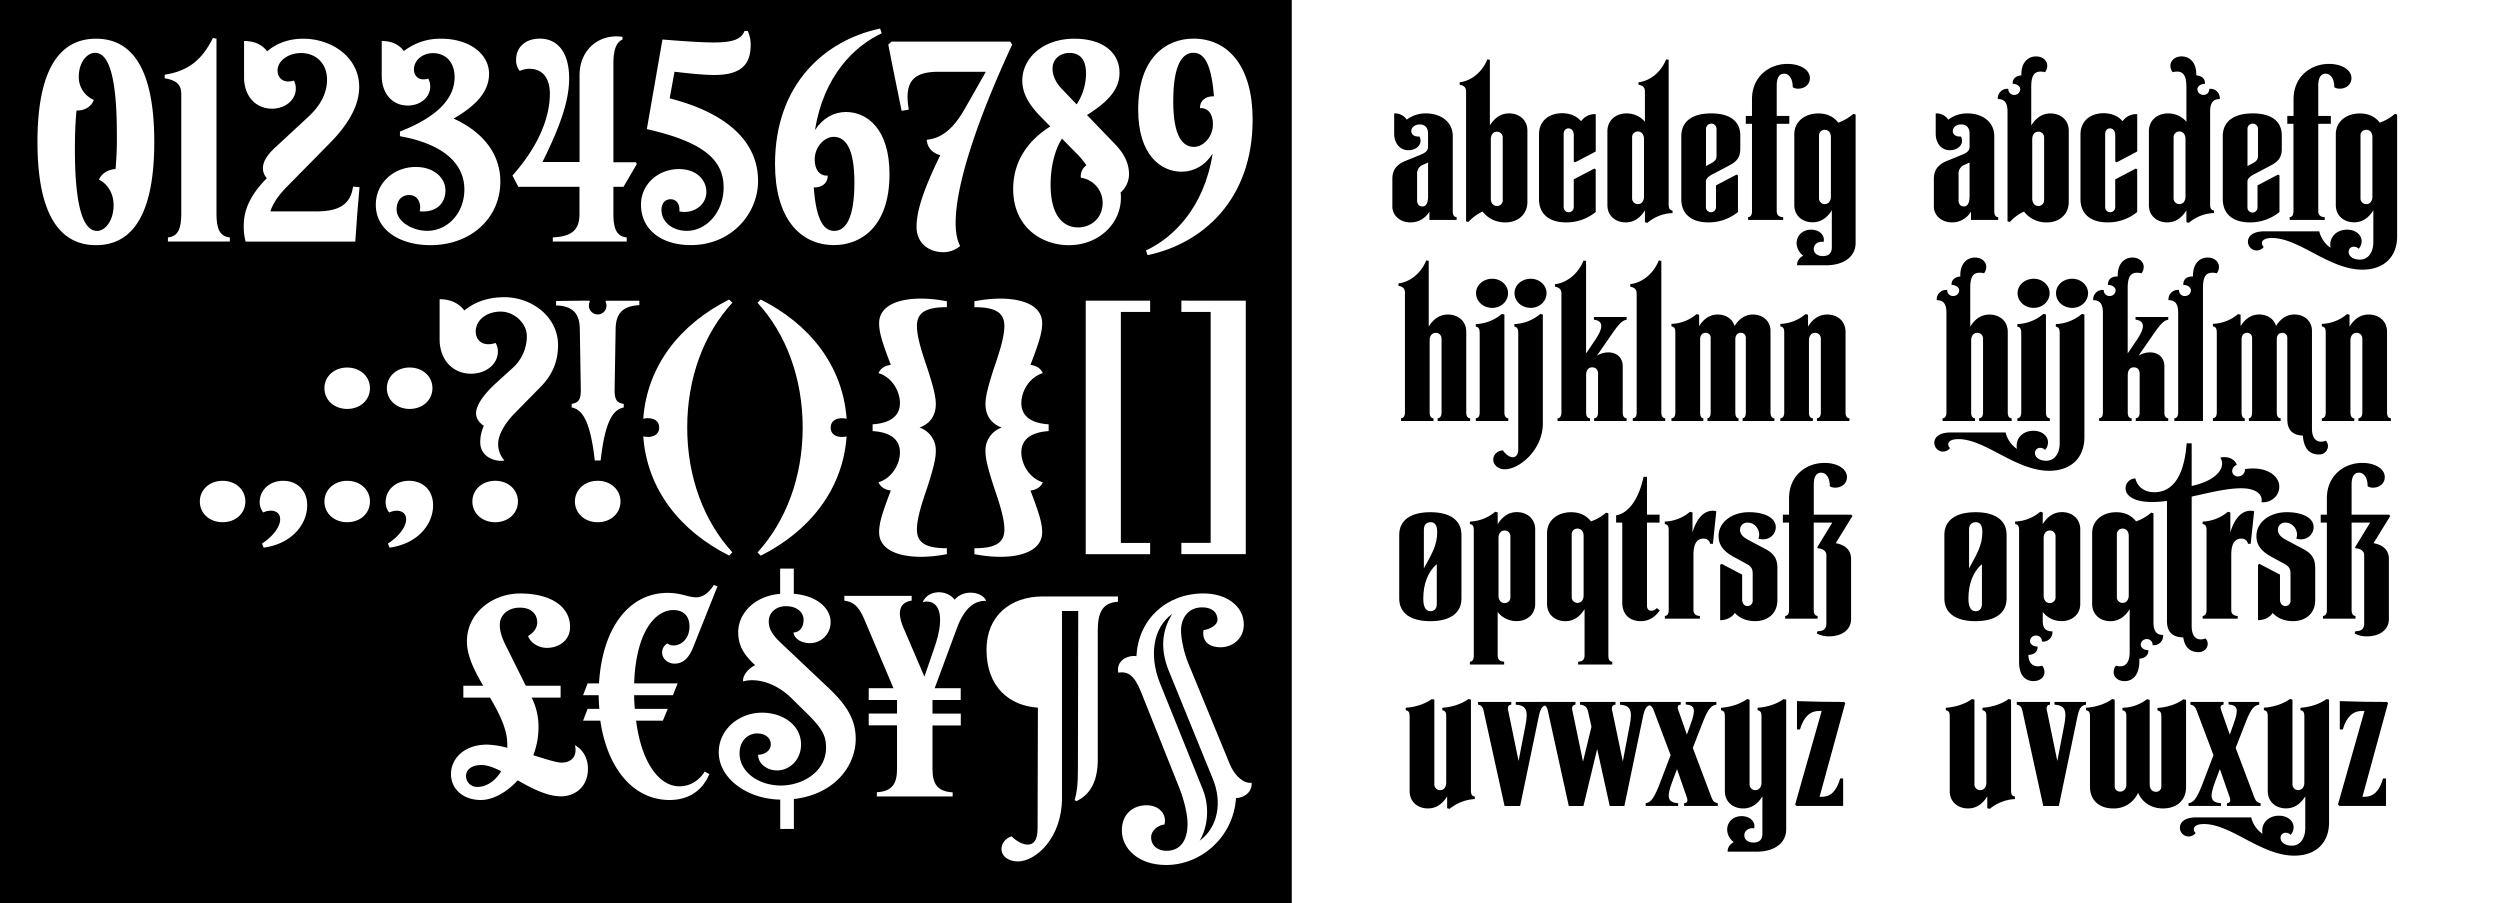 <svg xmlns="http://www.w3.org/2000/svg" viewBox="0 0 1550 560"><defs><style>.a{fill:#fff;}</style></defs><rect class="a" width="1550" height="560"/><rect class="a" x="800.89" width="749.11" height="560.68"/><rect width="800.89" height="560.68"/><path class="a" d="M23.23,88c0-51.17,17.75-64,36.31-64S95.65,36.79,95.65,88,78.1,152,59.54,152,23.23,139.12,23.23,88Zm36.92,55.19c4.84,0,10.28-6.05,10.28-16,0-7.15-3.63-13.2-9.07-15.77,1.61-4,6-6.42,10.28-6.6a206.83,206.83,0,0,0,.81-21.46c0-39.24-6-50.61-13.51-50.61-4.85,0-10.09,5.68-10.09,14.85a15.28,15.28,0,0,0,9.28,14.31c-1.41,4.4-6.05,6.78-10.69,6.6-.61,6.23-1,13.75-1,24C46.43,131.78,52.68,143.15,60.15,143.15Z"/><path class="a" d="M104.12,147.19c6.25-.55,8.27-5.5,8.27-14.49V58.25c0-5.87-3.23-8.62-10.29-9.72v-2.2C116,44.13,124.9,37.89,132,23.59l2.22.37V132.7c0,9,2,13.94,8.27,14.49v2.57H104.12Z"/><path class="a" d="M151.12,140c0-10.09,4.23-19.26,14.32-29.53a9,9,0,0,1-2.42-6.23c0-3.67,2.22-7.89,7.66-12.84l20.17-18.7c8.27-7.52,11.91-15.41,11.91-23.29,0-10.09-6.86-16.51-16.14-16.51-7.87,0-14.53,4.77-14.53,10.82,0,5.32,4.44,8.07,10.09,6.24a9.8,9.8,0,0,1,1.21,5.13c0,6.79-6.45,12.29-14.72,12.29-10.09,0-17.35-7.7-17.35-19.44V25.42c6.86,0,11.49,2.57,14.32,6.42C171.09,27.07,178.75,24,188,24c17.75,0,34.7,11.55,34.7,29.89,0,11.18-6.26,22.74-18.36,35l-26,26.41c-6,6-9.28,11.19-10.69,15.77H195.9c13.71,0,21.38-3.85,23-15.4l4,.36-1.41,16.69-1.21,17.06h-68A35.91,35.91,0,0,1,151.12,140Z"/><path class="a" d="M233,127c0-13.57,11.09-23.48,24.81-23.48,11.5,0,18.36,7,18.36,14.49,0,8.07-5.65,13.94-15.94,13,1.21-5.5-1.61-10.09-6.45-10.09-4.44,0-7.87,2.94-7.87,9,0,7.52,9.88,13.2,19,13.2,12.31,0,23-10.63,23-25.67,0-16.69-14.12-28.42-39.94-33V81.54c23.6-9.17,33.88-20.72,33.88-33.74,0-9.17-5.44-14.86-13.51-14.86-6.25,0-11.7,4.4-11.7,10.09,0,4.77,3.83,7.33,8.88,5.68a10.24,10.24,0,0,1,1.21,5c0,6.6-6.06,11.73-13.92,11.73-9.48,0-16.14-7.33-16.14-18.52V25.42c6.66,0,11.09,2.57,13.72,6.24A36.86,36.86,0,0,1,273.55,24c17.15,0,29.66,9.17,29.66,21.82,0,9.35-5.85,18.52-22,27.69,17.75,8.07,29,21.45,29,39.06,0,22.56-18.16,39.43-43.37,39.43C248.14,152,233,142.79,233,127Z"/><path class="a" d="M340.92,58.25c0-9-3.83-15.59-12.71-15.59a16.51,16.51,0,0,0-6,1.29,10.48,10.48,0,0,1-2.22-7c0-7.34,5.45-13,14.73-13,11.3,0,18.15,9,18.15,24.57,0,11.92-3.83,26.41-16.54,51.9h23V46.51c0-16.13,12.71-25.85,26.63-23.65v1.65c-3,1.28-5.65,4.77-5.65,14.85v61.25h13.92l.6,1.1-8.27,14.12h-6.25V132.7c0,9,2,13.94,8.27,14.49v2.57H342.74v-2.57c12.71-.55,16.54-5.5,16.54-14.49V115.83H321.36l-3.64-7C335.68,88.69,340.92,70.54,340.92,58.25Z"/><path class="a" d="M397.41,126.83c0-12.28,10.28-22,23.6-22,11.09,0,16.94,7,16.94,14.12,0,8.62-8.67,13.93-16.74,12.1.4-4.22-1.62-7.52-5.45-7.52-3.43,0-5.65,2.57-5.65,6.6,0,7.71,7.06,13,15.74,13,11.9,0,22.79-11.37,22.79-26.95,0-16.69-11.9-28.06-47.6-36.13l9.68-55.56c17.75,1.46,26.42,1.83,31.87,1.83,12.31,0,17.15-2.2,19-7.15h2a19.86,19.86,0,0,1,1.82,8.8c0,12.29-6.26,18.52-22.6,18.52-4.44,0-10.29-.36-24.61-2l-3,16.5C453.28,70.72,470,89.61,470,112.16c0,20-16.13,39.8-41.75,39.8C410.72,152,397.41,142.79,397.41,126.83Z"/><path class="a" d="M480.51,101.71c0-49.7,31.07-76.84,65.16-84l1,2.94c-16.75,7.7-36.11,26.4-41.36,60C510,73.29,517,69.44,524.49,69.44c12.91,0,27,10.27,27,38.51,0,32.64-17.75,44-34.29,44C495.84,152,480.51,135.09,480.51,101.71Zm36.72,41.44c6.45,0,12.5-6.41,12.5-30.07,0-21.82-5.85-28.24-12.91-28.24-5.44,0-11.7,5.87-11.7,14.12,0,6.42,3.23,10.27,8.07,9.9,0,5-3.83,7.52-8.67,7.34C506.13,138,511.38,143.15,517.23,143.15Z"/><path class="a" d="M552.73,25.79h73.62l1.21,1.84C599.12,88.87,586.41,136,595.29,152.51a16,16,0,0,1-10.49,3.85c-8.27,0-16.54-5-16.54-15.77,0-9.72,4.23-22.93,14.72-44.38-4.64-1.29-7.86-4.22-8.47-9.54,8.47-.91,15.94-5.5,24-19.8l12.7-22.37h-29c-14.73,0-22,4.76-18.76,23.47L559,68.7l-5.45-26.77-2.82-14.3Z"/><path class="a" d="M628.17,117.11c0-16.68,8.87-29.89,23-38.69l-6.45-6.6c-7.46-7.7-10.89-14.67-10.89-21.82,0-14.12,12.91-26,32.27-26,17.95,0,28,8.8,28,21.09,0,9.16-5.45,17.05-20.17,26.22l16.94,17.6C697,95.11,700,101.34,700,108a15.21,15.21,0,0,1-5.24,11.36,16.45,16.45,0,0,1,.2,3.31c0,15.95-13.72,29.34-32.28,29.34C645.52,152,628.17,140.59,628.17,117.11ZM668.31,141c8.27,0,15.33-5.86,15.33-15.22a15.66,15.66,0,0,0-13.51-15.58,8.28,8.28,0,0,1,3.43-7.71,46.65,46.65,0,0,0-5-6.23L658.43,85.94c-4.24,6.6-7.06,16.87-7.06,28.61C651.37,134.72,660,141,668.31,141ZM658.22,55l9.28,9.72a35.21,35.21,0,0,0,5.85-18.89c0-8.8-3.63-13-10.28-13-6.06,0-10.49,4-10.49,9.72C652.58,46.7,654.39,50.91,658.22,55Z"/><path class="a" d="M776.63,74.2c0,49.7-31.06,76.84-65.15,84l-1-2.93c16.74-7.7,36.1-26.41,41.35-60-4.64,7.34-11.7,11.19-19.16,11.19-12.91,0-27-10.27-27-38.51,0-32.64,17.76-44,34.3-44C761.3,24,776.63,40.83,776.63,74.2ZM740.32,91.07c5.45,0,11.7-5.86,11.7-14.12,0-6.41-3.23-10.27-8.07-9.9,0-4.95,3.83-7.52,8.68-7.33-1.62-21.83-6.86-27-12.71-27-6.46,0-12.51,6.42-12.51,30.07C727.41,84.66,733.26,91.07,740.32,91.07Z"/><path class="a" d="M123.89,310.94c0-7.34,6-12.84,14.12-12.84s14.12,5.5,14.12,12.84-6,12.83-14.12,12.83S123.89,318.27,123.89,310.94Z"/><path class="a" d="M173.71,321.94c0-3.48-2.42-5.32-5.85-5.32a10.83,10.83,0,0,0-4.64,1.1A10.06,10.06,0,0,1,161,311.3c0-7.15,5.85-13.2,14.53-13.2,8.47,0,14.93,5.68,14.93,15.22,0,11.74-9.48,23.84-27,26.22l-1-2.56C169.07,332.76,173.71,326.71,173.71,321.94Z"/><path class="a" d="M201.14,240.7c0-7.33,6.05-12.83,14.12-12.83s14.12,5.5,14.12,12.83-6,12.84-14.12,12.84S201.14,248,201.14,240.7Zm14.12,57.4c8.07,0,14.12,5.5,14.12,12.84s-6,12.83-14.12,12.83-14.12-5.5-14.12-12.83S207.19,298.1,215.26,298.1Z"/><path class="a" d="M253.59,298.1c8.47,0,14.92,5.68,14.92,15.22,0,11.74-9.48,23.84-27,26.22l-1-2.56c6.66-4.22,11.3-10.27,11.3-15,0-3.48-2.42-5.32-5.85-5.32a10.83,10.83,0,0,0-4.64,1.1,10.06,10.06,0,0,1-2.22-6.42C239.06,304.15,244.91,298.1,253.59,298.1Zm-13.72-57.4c0-7.33,6-12.83,14.12-12.83s14.12,5.5,14.12,12.83-6.05,12.84-14.12,12.84S239.87,248,239.87,240.7Z"/><path class="a" d="M297.76,274.26A23.47,23.47,0,0,1,300,264c-2.62-1.65-4.84-4.4-4.84-7.7,0-5.14,4.84-11.92,12.5-18.89l9.89-9a26.47,26.47,0,0,0,9.08-20c0-8.07-7.87-15.22-16.14-15.22-9.08,0-15.53,5.5-15.53,12.28,0,6.42,5.44,9.54,12.3,7.15a9.81,9.81,0,0,1,1.41,5.51c0,7.52-7.26,13.57-16.54,13.57-11.3,0-19.57-8.44-19.57-21.46V185.51c7.27,0,12.31,2.93,15.34,7,5-4.21,13.11-8.25,24.81-8.25,16.94,0,33.28,12.1,33.28,29.71,0,9.17-2.82,17.79-10.89,26l-15.53,15.77c-7.27,7.33-10.7,14.49-10.7,19.25a15,15,0,0,0,3.84,10.46C309.26,286.55,297.76,284.53,297.76,274.26ZM307,298.1c8.07,0,14.12,5.5,14.12,12.84s-6.05,12.83-14.12,12.83-14.12-5.5-14.12-12.83S299,298.1,307,298.1Z"/><path class="a" d="M354.44,252.62v-2.2c4-.73,5.85-2.2,5.65-9.54l-.6-36.3c0-9.54-3.64-14.86-14.73-15.22V186.6l16.14-.18h4.44l.4.55a5.3,5.3,0,0,0-.61,2.39A5.45,5.45,0,1,0,375.42,187l.41-.55H396.4v2.75c-11.09.55-14.72,5.87-14.72,15.41l-.61,36.3c-.2,7.34,1.61,8.81,5.65,9.54v2.2c-6.46,1.29-11.5,7.89-14.32,32.83h-3.63C365.94,260.51,360.9,253.91,354.44,252.62Zm16.14,45.48c8.07,0,14.12,5.5,14.12,12.84s-6.05,12.83-14.12,12.83-14.12-5.5-14.12-12.83S362.51,298.1,370.58,298.1Z"/><path class="a" d="M398.82,270.59c5,1.1,9.88-.55,9.88-5.5s-4.84-6.6-9.88-5.5c2.42-33,23-58.68,53.25-73.9l2,2c-17.75,19.25-28,46.76-28,77.38s10.29,58,28,77.39l-2,2C421.82,329.27,401.24,303.6,398.82,270.59Z"/><path class="a" d="M497.66,265.09c0-30.62-10.29-58.13-28-77.38l2-2c30.26,15.22,50.83,40.89,53.25,73.9-5-1.1-9.88.55-9.88,5.5s4.84,6.6,9.88,5.5c-2.42,33-23,58.68-53.25,73.91l-2-2C487.37,323,497.66,295.72,497.66,265.09Z"/><path class="a" d="M545.06,330c0-4.95,1.21-10.27,7.26-25.86-4-.55-6.45-2.38-7.66-5.13,8.47-2.57,13.31-11.37,13.31-18.52,0-7.34-5-12.47-16.94-13.21v-4.22c11.9-.73,16.94-5.86,16.94-13.2,0-7.15-4.84-16-13.31-18.52,1.21-2.75,3.63-4.59,7.66-5.14-6.05-15.58-7.26-20.9-7.26-25.85,0-14.12,20.38-17.79,42-13.57v3.67c-12.31,0-18.56,2.93-18.56,11.55,0,5.32,1.61,12.29,6.25,25.67,4.44,13.57,5.45,18.89,5.45,22.92,0,6.79-3.43,12.11-10.09,14.49a14.9,14.9,0,0,1,10.09,14.67c0,4-1,9.35-5.45,22.92-4.64,13.39-6.25,20.36-6.25,25.68,0,8.62,6.25,11.55,18.56,11.55v3.67C565.44,347.8,545.06,344.13,545.06,330Z"/><path class="a" d="M622.72,328.36c0-5.32-1.61-12.29-6.25-25.68C612,289.11,611,283.8,611,279.76a14.9,14.9,0,0,1,10.09-14.67c-6.66-2.38-10.09-7.7-10.09-14.49,0-4,1-9.35,5.45-22.92,4.64-13.38,6.25-20.35,6.25-25.67,0-8.62-6.25-11.55-18.56-11.55v-3.67c21.59-4.22,42-.55,42,13.57,0,4.95-1.21,10.27-7.26,25.85,4,.55,6.45,2.39,7.66,5.14-8.47,2.57-13.31,11.37-13.31,18.52,0,7.34,5,12.47,16.94,13.2v4.22c-11.9.74-16.94,5.87-16.94,13.21,0,7.15,4.84,15.95,13.31,18.52-1.21,2.75-3.63,4.58-7.66,5.13,6,15.59,7.26,20.91,7.26,25.86,0,14.12-20.37,17.79-42,13.57v-3.67C616.47,339.91,622.72,337,622.72,328.36Z"/><path class="a" d="M713.09,193.39H694.93V336.61h18.16v7H673.15V186.42h39.94Z"/><path class="a" d="M772.39,186.42V343.58H732.45v-7h18.16V193.39H732.45v-7Z"/><path class="a" d="M279.61,479.82c0-8.8,7.46-18.16,22.39-18.16a51.26,51.26,0,0,1,12.51,2V461.3c0-9.35-5.05-19.07-10.69-28.79H287.27v-7.34h12.31c-5.45-9.35-10.09-18.52-10.09-27.5,0-18,16.34-29.71,32.88-29.71,19.37,0,31.07,8.25,31.07,20.72,0,8.8-7.46,13-14.32,13-5.45,0-10.29-3.3-11.7-7.34,3.23-2,5.65-4.76,5.65-8.43,0-5.32-3.84-9.17-10.7-9.17-7.86,0-12.5,4.95-12.5,10.64,0,4,1.21,7.7,3.43,12.28L326,425.17h21.58v7.34H329.64A40.35,40.35,0,0,1,333.87,451a48.22,48.22,0,0,1-3.22,17.24c7.66,2.38,14.32,4.58,17.54,4.58,6.06,0,9.89-3.85,8.28-10.82,5.64,3.3,8.06,8.8,8.06,14.67,0,11.19-8.06,17.06-16.74,17.06s-18.15-5-26.83-9.91C314.1,491.37,305.43,496,298.17,496,287.27,496,279.61,489.35,279.61,479.82ZM296,487.89c5.24,0,10.89-3.3,14.72-9.72-4.64-2.39-8.67-3.85-12.3-3.85-6.05,0-9.48,2.93-9.48,6.78A6.79,6.79,0,0,0,296,487.89Z"/><path class="a" d="M372.2,446.81H361.5l2.83-7.33h7.26c-.2-2.76-.4-5.51-.4-8.44H361.5l2.83-7.33h7.06c2-34.11,18.35-56.12,42.56-56.12,8.47,0,12.71,2.75,17.75,2.75,4,0,7.87-2.75,10.9-7.7l2.21.92L429.89,401c-3,7.7-6.86,10.45-11.7,10.45-3.84,0-7.67-2.75-7.67-7a6.33,6.33,0,0,1,3.23-5.5c4.84,3.48,13.72-.55,13.72-10.45,0-6.79-3.84-10.27-10.09-10.27-10.09,0-23,11.73-24.21,45.48h27l-3,7.33h-24c0,2.93.21,5.68.41,8.44H414l-3,7.33H394.38c3.43,26.77,14.73,40.71,26.83,40.71,6.26,0,11.9-3.12,15.74-9.17l2.82,1.65c-4.23,10.09-12.71,16-24.61,16C392.37,496,376.43,476,372.2,446.81Z"/><path class="a" d="M483.74,495.77c-20.78-.36-38.12-13.38-38.12-29.34,0-14.12,12.5-24.57,26.83-24.57,12.5,0,24.2,7.33,24.2,19.8,0,9-6.65,16-14.93,16-6.25,0-11.7-4.22-11.7-9.72,3.84,0,7.87-2.38,7.87-6.42,0-3.85-3.23-6.78-8.47-6.78-6.05,0-10.89,4.95-10.89,12.28,0,11.74,11.9,20,25.62,20,13.31,0,28-8.43,28-23.47,0-6.79-1.81-11.37-11.7-21.09l-9.68-9.54c-10.29-10.08-22.19-12.65-30.05-10.45-.41-3.48,3-7.88,7.46-10.08l-.2-.19c-7.67-7-10.29-13-10.29-20.35,0-10.64,9.08-22.19,26-23.66V352.55h8.47v15.59c16.55,1.47,22.8,10.64,22.8,17.24a12.84,12.84,0,0,1-12.71,13.38c-5,0-9.68-2.38-10.29-6.6,4-.18,6.26-3.48,6.26-7.88s-3.84-8.44-10.9-8.44c-6.65,0-10.69,4.4-10.69,9.36,0,4.58,2,8.25,7.87,13.75L514.2,427c11.5,11,16.34,19.8,16.34,31.17,0,16.5-12.91,34.29-38.33,37.23v18.52h-8.47Z"/><path class="a" d="M543.65,491.19c9.68-.55,12.51-5.5,12.51-14.49v-27H538.61v-7.33h17.55V434H538.61v-7.33h15.33l-18.16-42.91c-3.43-8.07-6.86-10.64-12.3-11.37v-2.94h41.75v2.94c-6.86.92-9.68,6.23-5,17.05l12.91,30.08,6-17.42c8.07-22.74,1.82-31-7.06-28.79,3.43-7.89,15.13-7.89,19.77-1.47,5.85-7,17.55-4.77,19.57.73-6.86-.37-13.32,4-18,16.51l-13.91,37.59h16.13V434H578.14v8.44h17.55v7.33H578.14v27c0,9,2.83,13.94,12.51,14.49v2.57h-47Z"/><path class="a" d="M620.91,526.4c0-3.49,2.42-6.6,6.25-7.89,3.23,3.3,7.26,5.14,9.88,5.14,3.84,0,6.26-2.57,6.26-10.27l.2-74.64c-17.55-1.1-31.87-12.65-31.87-35.94,0-21.09,14.92-33,34.89-33h46.6v3.3c-9.68.55-12.51,6.79-12.51,18v79.77c0,13-4.23,21.64-13.31,25.86l-1-.73c1.41-5.14,2-9,2-18.89l.2-98.29H658.43V494.86c0,24.57-16.14,39.24-27.44,39.24C625.75,534.1,620.91,531.17,620.91,526.4Z"/><path class="a" d="M695.54,514.84c0-10.08,6.86-15.58,15.33-15.58,8.07,0,12.71,5.87,11.09,11.92-3.83.36-8.27,3.66-8.27,7.88,0,5.5,4.44,8.44,9.48,8.44,8.27,0,13.12-5.87,13.12-16.87,0-5.32-2-14.31-5-21.83L707.44,429c-4-10.08-8.07-13-14.12-11.92-1.41-7.33,5.45-11,11.3-10.27,1-22.55,18.35-38.87,41.55-38.87,14.52,0,25,8.07,25,19.25,0,9-7.26,14.12-14.32,14.12-7.66,0-11.7-4-10.69-10.63,4.24-.55,8.67-3.3,8.67-6.24,0-5.32-4-7.88-9.48-7.88-8.27,0-13.11,6.23-13.11,14.3,0,5.68,2,14.49,4.64,20.72l25.42,61.8c3.63,8.8,9.68,12.65,13.71,11.92.41,5.5-4.23,9.35-9.68,9.54C764.73,518.7,745,536.3,723,536.3,705.62,536.3,695.54,526,695.54,514.84Zm50.23-25.3c4.23,10.45,3.22,23.1-2,31.72,11.7-8.62,13.92-24.2,8.27-38.14l-27.43-67.3c-5.25-13-4.44-24.76,2.21-35.21-11.9,8.44-14.52,25.67-7.66,42.91Z"/><path d="M863.26,128.08V110.93c0-5.41,2.41-8.89,8.51-11.34l9.5-3.87c3-1.29,4.12-2.71,4.12-4.52V82.69c0-3-1.56-5.54-5-5.54-3.26,0-5.39,1.93-5.39,4.12s2,3.61,5,3.36a4.89,4.89,0,0,1,.71,2.71c0,3.22-3.27,5.8-7.52,5.8-5.11,0-8.8-4.13-8.8-10.32V70.31a8.84,8.84,0,0,1,7.81,3.87,19.16,19.16,0,0,1,11.91-3.87c9.08,0,16.6,5.16,16.6,14.06v46.55c0,2.84,1.13,3.61,2.41,3.74v1.68H886.24v-5.16a13.43,13.43,0,0,1-11.78,6.7C868.08,137.88,863.26,133.63,863.26,128.08ZM882,128c2.27,0,3.41-2.33,3.41-6.45V100.75l-3.12,1.42a5.72,5.72,0,0,0-3.69,5.8v16.12C878.58,126.54,879.71,128,882,128Z"/><path d="M905,51c5.53-.51,13.33-4.77,17.16-14.18l1.56.25V77.79c3.27-5.28,7.38-7.48,11.92-7.48,6.24,0,11.35,4,11.35,10.71v44.1c0,8-6.1,12.76-13.48,12.76a17.49,17.49,0,0,1-14.33-6.7,27.45,27.45,0,0,0-8.79,6.45l-1.42-.39V56.77c0-2.58-1.27-3.74-4-4.25Zm23,76.73a3.52,3.52,0,0,0,3.69-3.74V85.4a3.52,3.52,0,0,0-3.69-3.74c-2,0-3.69,1.68-3.69,4.64v36.75C924.25,126,926,127.7,927.94,127.7Z"/><path d="M954.18,123.44V83.34c0-8.13,5.81-13,14.18-13.16,4.68,0,9.08,1.55,11.92,5a10.13,10.13,0,0,1,9.08-4.38V93.91l-12.77,6.71-.85-.52V83.85c0-2.7-1.42-4.25-3.26-4.25-1.56,0-3,1.16-3,3.48v45.39a3.12,3.12,0,1,0,6.24,0V111.19l12.77-6.7.85.51v26.44a28.56,28.56,0,0,1-18.44,6.44C960.56,137.88,954.18,132.73,954.18,123.44Z"/><path d="M1019.85,137.76v-7.35c-3.26,5.28-7.38,7.47-11.91,7.47-6.25,0-11.35-4-11.35-10.7V81.4c0-7,5.39-11.09,11.91-11.09a14.91,14.91,0,0,1,11.35,5.16V56.77c0-2.58-1.28-3.74-4-4.25V51c5.53-.51,13.33-4.77,17.16-14.18l1.56.25v89.24c0,2.58.29,3.87,2.41,4.25v1.55a25.44,25.44,0,0,0-15.6,6.06Zm-4.26-11.22c2,0,3.69-1.68,3.69-4.65V86.17c0-3-1.7-4.64-3.69-4.64a3.51,3.51,0,0,0-3.68,3.74V122.8A3.51,3.51,0,0,0,1015.59,126.54Z"/><path d="M1042.4,123.44V84.5c0-9.16,6.67-14.19,18.58-14.19,11.63,0,18,4.9,18,13.67v8.26c0,4.9-1.85,7.73-6.53,10.18l-10.78,5.68c-2.84,1.54-4,2.83-4,4.64v15.73a3.12,3.12,0,1,0,6.24,0V114.93l12.77-6.7.85.51v22.7a28.56,28.56,0,0,1-18.44,6.44C1048.78,137.88,1042.4,132.73,1042.4,123.44Zm18.72-22.31c2.27-1.29,3.13-2.32,3.13-4.64V79.73a3.27,3.27,0,0,0-6.53,0v23.21Z"/><path d="M1083.82,134.66c1.27-.13,2.41-.9,2.41-3.74V76.76h-3.83v-4.9h3.83V61.55c0-14.06,10.64-21.93,22-21.93,8,0,13.91,3.74,13.91,8.77,0,4.13-3.41,6.58-7.24,6.58a5.78,5.78,0,0,1-3.4-.9c0-5.29-2.27-8.39-5.39-8.39-2.56,0-4.54,1.94-4.54,7.35V71.86h7.8v4.9h-7.8v54.16c0,2.84,1.84,3.61,4,3.74v1.68h-21.7Z"/><path d="M1118,158.52a10,10,0,0,1-4.11-7.61c0-5.29,4.11-8.51,8.93-8.51,5.39,0,8.8,3.61,7.8,7.61-3.54-.65-6.09,1.67-6.09,4.25,0,3,2.55,4.51,5.67,4.51,4.11,0,5.53-2.32,5.53-5.41v-23c-3.26,5.28-7.37,7.47-11.91,7.47-6.24,0-11.35-4-11.35-10.7V83.34c0-8.25,6.81-13,14.89-13,5,0,9.22,1.68,12.34,5.68a27.79,27.79,0,0,0,9.37-5.42l1.41.39v79.56c0,8.77-7.51,13.93-18.44,13.93h-17.87C1114.17,162.26,1115,160.19,1118,158.52Zm13.48-32c2,0,3.68-1.68,3.68-4.65V85.14c0-3-1.56-4.64-3.68-4.64a3.45,3.45,0,0,0-3.69,3.74V122.8A3.52,3.52,0,0,0,1131.48,126.54Z"/><path d="M867.09,175.67c5.53-.52,13.33-4.77,17.16-14.19l1.56.26v40.75c3.27-5.29,7.38-7.48,11.92-7.48,6.24,0,11.35,4,11.35,10.7v49.91c0,2.84,1.13,3.61,2.41,3.74V261H891.35v-1.67c1.27-.13,2.41-.9,2.41-3.74V210.1a3.52,3.52,0,0,0-3.69-3.74c-2,0-3.69,1.68-3.69,4.64v44.62c0,2.84,1.14,3.61,2.41,3.74V261H868.65v-1.67c1.28-.13,2.41-.9,2.41-3.74V181.47c0-2.58-1.27-3.74-4-4.25Z"/><path d="M915,259.36c1.28-.13,2.41-.9,2.41-3.74V206.87c0-2.7-.42-4-2.41-4.38v-1.55a26.5,26.5,0,0,0,16.17-6.32l1.56.39v60.61c0,2.84,1.14,3.61,2.41,3.74V261H915Zm.14-77.63c0-4.9,4.4-8.9,10.07-8.9,5.39,0,9.79,4,9.79,8.9,0,5.16-4.4,9.15-9.79,9.15C919.57,190.88,915.17,186.89,915.17,181.73Z"/><path d="M925.81,284.89c0-3,2.56-5.42,6-5.67,1.56,2.45,4.11,4.25,6.1,4.25s3.4-1.55,3.4-5V206.87c0-2.7-.42-4-2.41-4.38v-1.55A26.5,26.5,0,0,0,955,194.62l1.56.39v67.57c0,16.12-14.32,28.37-23.54,28.37C928.65,291,925.81,288,925.81,284.89Zm23.26-112.06c5.39,0,9.79,4,9.79,8.9,0,5.16-4.4,9.15-9.79,9.15-5.67,0-10.07-4-10.07-9.15C939,176.83,943.4,172.83,949.07,172.83Z"/><path d="M988.22,198.23v-1.67h20.29v1.67c-2.7.52-4.54,2.07-10.5,10.84l-7.94,11.47a13.51,13.51,0,0,1,7.09-2.06c5.1,0,8.93,3.1,8.93,8.64v28.5c0,2.84,1.14,3.61,2.42,3.74V261H988.36v-1.67c1.28-.13,2.42-.9,2.42-3.74V231.76c0-2.84-1.57-4-3.69-4s-3.69,1.55-3.69,4.91v23c0,2.84,1.13,3.61,2.41,3.74V261H965.67v-1.67c1.28-.13,2.41-.9,2.41-3.74V182c0-2.58-1.28-3.74-4-4.26v-1.55c5.67-.51,13.76-4.9,17.73-14.7l1.56.26v57.39l6-8.9C994.6,202.36,993.47,198.75,988.22,198.23Z"/><path d="M1012.33,259.36c1.28-.13,2.41-.9,2.41-3.74V182c0-2.58-1.28-3.74-4-4.26v-1.55c5.67-.51,13.76-4.9,17.73-14.7l1.56.26v93.88c0,2.84,1.14,3.61,2.41,3.74V261h-20.14Z"/><path d="M1036.3,259.36c1.28-.13,2.41-.9,2.41-3.74v-49c0-2.58-.28-3.87-2.41-4.26v-1.55a25.42,25.42,0,0,0,15.6-6.06l1.56.39v7.09c3.12-5,7.1-7.22,11.49-7.22,5,0,9.08,2.58,10.5,7.09,3.12-4.9,7-7.09,11.35-7.09,6,0,10.92,3.87,10.92,10.19v50.42c0,2.84,1.14,3.61,2.41,3.74V261h-19.71v-1.67c1-.13,2-.9,2-3.74V209.45a3,3,0,0,0-3.26-3.09c-1.7,0-3.26,1.29-3.26,4v45.26c0,2.84,1,3.61,2,3.74V261h-19.29v-1.67c1-.13,2-.9,2-3.74V209.45a3,3,0,0,0-3.27-3.09c-1.7,0-3.26,1.29-3.26,4v45.26c0,2.84,1,3.61,2,3.74V261H1036.3Z"/><path d="M1103.82,259.36c1.27-.13,2.41-.9,2.41-3.74v-49c0-2.58-.28-3.87-2.41-4.26v-1.55a25.42,25.42,0,0,0,15.6-6.06l1.56.39v7.35c3.26-5.29,7.38-7.48,11.92-7.48,6.24,0,11.34,4,11.34,10.7v49.91c0,2.84,1.14,3.61,2.42,3.74V261h-20.15v-1.67c1.28-.13,2.41-.9,2.41-3.74V210.1a3.51,3.51,0,0,0-3.68-3.74c-2,0-3.69,1.68-3.69,4.64v44.62c0,2.84,1.13,3.61,2.41,3.74V261h-20.14Z"/><path d="M867.52,371.07V331.61c0-9,7-14.05,19.29-14.05s19.29,5,19.29,14.05v39.46c0,9-7,14.06-19.29,14.06S867.52,380.1,867.52,371.07Zm19.29,7.87c2.55,0,4-1.55,4-4.64V349.8c-5.53,4.64-8.37,12.37-8.37,21.27C882.41,377,884.4,378.94,886.81,378.94Zm4.25-49c0-4.26-1.42-6.19-4-6.19s-4.26,1.55-4.26,4.64v24C887.8,343.35,891.06,337.93,891.06,329.94Z"/><path d="M911.34,410.27c1.28-.12,2.41-.9,2.41-3.74V329.16c0-2.58-.28-3.86-2.41-4.25v-1.55A25.47,25.47,0,0,0,927,317.3l1.56.39V325c3.26-5.29,7.37-7.48,11.91-7.48,6.24,0,11.35,4,11.35,10.7v46.17c0,6.7-5.25,10.7-11.49,10.7a14.66,14.66,0,0,1-11.77-5.67v27.07c0,2.84,1.84,3.62,4,3.74V412H911.34Zm21.42-36.36a3.52,3.52,0,0,0,3.69-3.74V332.64a3.51,3.51,0,0,0-3.69-3.73c-2,0-3.69,1.67-3.69,4.64v35.72C929.07,372.23,930.78,373.91,932.76,373.91Z"/><path d="M978.43,410.27c2.13-.12,4-.9,4-3.74V377.65c-3.26,5.29-7.37,7.48-11.91,7.48-6.24,0-11.35-4-11.35-10.7V330.58c0-8.25,6.81-13,14.9-13,5,0,9.22,1.67,12.34,5.67a27.82,27.82,0,0,0,9.36-5.41l1.42.38v88.33c0,2.84,1.13,3.62,2.41,3.74V412H978.43Zm-.28-36.49c2,0,3.69-1.68,3.69-4.64V332.39c0-3-1.56-4.64-3.69-4.64a3.44,3.44,0,0,0-3.69,3.73V370A3.52,3.52,0,0,0,978.15,373.78Z"/><path d="M1005.81,373.52V324H1002v-4.52c6.38-.9,13.61-8,17-23.85h2.13v23.47h7.8V324h-7.8v51.45c0,2.19,1.13,3.22,2.69,3.22a4.76,4.76,0,0,0,3.41-1.67l1.84,1.41c-2.84,4.26-6.95,6.71-11.77,6.71C1011.2,385.13,1005.81,381.78,1005.81,373.52Z"/><path d="M1032.19,381.9c1.28-.12,2.41-.9,2.41-3.73v-49c0-2.58-.28-3.86-2.41-4.25v-1.55a25.42,25.42,0,0,0,15.6-6.06l1.56.39v12.38c3-10.06,8-13.41,12.48-13.41a4.93,4.93,0,0,1,2.27.38L1062,337.16h-1.71a3.92,3.92,0,0,0-4.11-3.23c-3.4,0-6.24,2.2-6.24,10.06v34.18c0,2.83,1.84,3.61,4,3.73v1.68h-21.7Z"/><path d="M1075.59,380c-1.7,2.84-5.39,4.51-9.08,4.51v-34.3l.86-.64,12.76,6.7v15.35c0,2.58,1.42,4.12,3.26,4.12a3.16,3.16,0,0,0,3.27-3.35V355.6c0-3.1-1-4.51-4.12-6.19l-8.08-4.39c-6.53-3.61-8.94-7.73-8.94-12.63,0-8.64,8.23-14.83,18.87-14.83,9.64,0,16.59,3.48,16.59,9.28,0,4.64-4.54,9-10.78,7.09,1.7-3.61-1-9.92-6.81-9.92a4.36,4.36,0,0,0-4.54,4.51c0,2.45,1.57,4.38,5.25,6.32l10.22,5.41c5.67,3,7.66,6.19,7.66,12V372.1c0,8.13-5.82,13-13.76,13C1083.39,385.13,1078.85,383.58,1075.59,380Z"/><path d="M1106.8,381.9c1.27-.12,2.41-.9,2.41-3.73V324h-3.83v-4.9h3.83V308.92c0-14.06,10.64-21.92,22-21.92,8,0,13.91,3.74,13.91,8.76,0,4.13-3.41,6.58-7.24,6.58a5.78,5.78,0,0,1-3.4-.9c0-5.29-2.27-8.38-5.39-8.38-2.56,0-4.54,1.93-4.54,7.35v18.7h23.26l.71.77-10.36,16.89c6.25,1.16,9.51,4.52,9.51,9.8v37.27c0,6.58-5.68,10.7-13.62,10.7a15.41,15.41,0,0,1-7.66-1.8l.57-1.42c3.83.13,5.39-1.68,5.39-4.64V344.12c0-2.71-2.7-4.12-5.25-4.12l-.42-.65L1136,324h-11.49v54.16c0,2.83,1.13,3.61,2.41,3.73v1.68H1106.8Z"/><path d="M897.23,501.1v-7.35c-3.26,5.28-7.37,7.48-11.91,7.48-6.24,0-11.35-4-11.35-10.71v-45.9c0-2.58-.28-3.87-2.41-4.26v-1.55c5.67-.38,11.77-2.19,16.17-5.41l1.56.38v52.36a3.52,3.52,0,0,0,3.69,3.74c2,0,3.68-1.68,3.68-4.64V444.62c0-2.58-.28-3.87-2.41-4.26v-1.55c5.68-.38,11.78-2.19,16.17-5.41l1.56.38v55.84c0,2.58.29,3.87,2.41,4.26v1.54a26.87,26.87,0,0,0-15.6,6.06Z"/><path d="M916.38,436.88V435.2H937v1.68c-1.71.13-2.42,1.42-2,3.22l6.52,31.72,4.26-22.05c2-9.93.14-12.38-6-12.89V435.2h19.58v1.68c-2.7.51-4.12,1.67-5.25,7l-11.63,55.84h-9.65l-13.05-59.32C919.21,438,918.08,437.14,916.38,436.88Z"/><path d="M956.24,436.88V435.2H976.8v1.68c-1.7.13-2.41,1.42-2,3.22l6.66,32.11,5.25-21.66-2-8.9c-.71-3.35-2.13-4.51-5.11-4.77V435.2h22v1.68c-1.85.13-2.56,1.42-2.13,3.22l6.67,32,4.25-22.31c2-9.93.14-12.38-6-12.89V435.2H1024v1.68c-2.7.51-4.12,1.67-5.25,7l-11.63,55.84h-9.08l-7.8-35.34-8.51,35.34h-9.08l-13.05-59.32C959.07,438,957.94,437.14,956.24,436.88Z"/><path d="M1021.48,436.88V435.2h20.57v1.68c-1.7.13-2.27,1.16-1.56,3.22l5.39,15.35,2.27-6.32c3.55-9.54,2.55-11.87-3-12.38V435.2h19v1.68c-2.84.51-4.82,1.8-8.23,10.44l-6.38,16.38,11.63,30.82c.85,2.32,2.13,3.22,3.83,3.48v1.68h-20.85V498c1.7-.13,2.55-1.16,1.7-3.61l-6.1-17.54-2.84,7.48c-3.83,10.19-3,13.16,3.55,13.67v1.68h-20.14V498c2.69-.51,4.68-1.8,8.37-11.22l7.09-18.57-10.5-27.85C1024.46,438,1023.19,437.14,1021.48,436.88Z"/><path d="M1092.69,493.75c-3.27,5.28-7.38,7.48-11.92,7.48-6.24,0-11.35-4-11.35-10.71v-45.9c0-2.58-.28-3.87-2.41-4.26v-1.55c5.68-.38,11.78-2.19,16.17-5.41l1.56.38v52.36a3.52,3.52,0,0,0,3.69,3.74c2,0,3.69-1.68,3.69-4.64V444.62c0-2.58-.29-3.87-2.41-4.26v-1.55c5.67-.38,11.77-2.19,16.17-5.41l1.56.38v80.34c0,8.77-7.52,13.93-18.44,13.93h-17.88c0-2.19.86-4.26,3.84-5.93a10,10,0,0,1-4.12-7.61c0-5.29,4.12-8.51,8.94-8.51,5.39,0,8.79,3.61,7.8,7.6-3.55-.64-6.1,1.68-6.1,4.26,0,3,2.55,4.51,5.67,4.51,4.12,0,5.54-2.32,5.54-5.41Z"/><path d="M1113,498.78l16.45-58h-1.56c-5.39,0-9.5,3.35-11.91,11.47h-1.85V434.69c10.78.38,18.87.51,29.08.51l.85.65L1128.14,494h1.56c5.11,0,8.94-3.35,11.21-11.34h1.84v17h-28.93Z"/><path d="M1199,128.08V110.93c0-5.41,2.42-8.89,8.52-11.34l9.5-3.87c3-1.29,4.11-2.71,4.11-4.52V82.69c0-3-1.56-5.54-5-5.54s-5.39,1.93-5.39,4.12,2,3.61,5,3.36a4.8,4.8,0,0,1,.71,2.71c0,3.22-3.26,5.8-7.52,5.8-5.1,0-8.79-4.13-8.79-10.32V70.31a8.83,8.83,0,0,1,7.8,3.87,19.19,19.19,0,0,1,11.92-3.87c9.07,0,16.59,5.16,16.59,14.06v46.55c0,2.84,1.14,3.61,2.41,3.74v1.68H1222v-5.16a13.43,13.43,0,0,1-11.77,6.7C1203.81,137.88,1199,133.63,1199,128.08Zm18.73-.12c2.27,0,3.4-2.33,3.4-6.45V100.75l-3.12,1.42a5.73,5.73,0,0,0-3.69,5.8v16.12C1214.3,126.54,1215.44,128,1217.71,128Z"/><path d="M1254.87,131.18a27.23,27.23,0,0,0-8.79,6.45l-1.42-.39V69.15c0-5.93-2.27-7.73-6-7.73a5.82,5.82,0,0,1,6.52-6.32,3.51,3.51,0,0,0,3.69,3.74,3.62,3.62,0,0,0,3.69-3.48c0-1.81-2.13-3.49-4.68-3.36-.29-3.09,2-5,5.39-5.29-.28-8.12,4.25-11.73,9.08-11.73,4.25,0,6.95,2.71,6.95,5.8a6.33,6.33,0,0,1-1.42,4,8.94,8.94,0,0,0-2.7-.39c-3.68,0-5.81,2.07-5.81,9.42v24c3.26-5.28,7.37-7.48,11.91-7.48,6.24,0,11.35,4,11.35,10.71v44.1c0,8-6.1,12.76-13.47,12.76A17.48,17.48,0,0,1,1254.87,131.18Zm8.79-3.48a3.52,3.52,0,0,0,3.69-3.74V85.4a3.52,3.52,0,0,0-3.69-3.74c-2,0-3.68,1.68-3.68,4.64v36.75C1260,126,1261.68,127.7,1263.66,127.7Z"/><path d="M1289.9,123.44V83.34c0-8.13,5.82-13,14.19-13.16,4.68,0,9.08,1.55,11.91,5a10.15,10.15,0,0,1,9.08-4.38V93.91l-12.76,6.71-.86-.52V83.85c0-2.7-1.41-4.25-3.26-4.25-1.56,0-3,1.16-3,3.48v45.39a3.12,3.12,0,1,0,6.24,0V111.19l12.77-6.7.85.51v26.44a28.54,28.54,0,0,1-18.44,6.44C1296.29,137.88,1289.9,132.73,1289.9,123.44Z"/><path d="M1355.57,137.76v-7.35c-3.26,5.28-7.37,7.47-11.91,7.47-6.24,0-11.35-4-11.35-10.7V81.4c0-7,5.39-11.09,11.92-11.09a14.91,14.91,0,0,1,11.34,5.16V53.81c0-7.35-2.27-9.42-5.81-9.42a9,9,0,0,0-2.7.39,6.33,6.33,0,0,1-1.41-4c0-3.09,2.69-5.8,6.95-5.8,4.82,0,9.36,3.61,9.07,11.73,3.41.26,5.68,2.2,5.39,5.29-2.55-.13-4.68,1.55-4.68,3.36a3.62,3.62,0,0,0,3.69,3.48,3.51,3.51,0,0,0,3.69-3.74,5.81,5.81,0,0,1,6.52,6.32c-3.68,0-6,1.8-6,7.73v57.13c0,2.58.28,3.87,2.41,4.25v1.55a25.47,25.47,0,0,0-15.61,6.06Zm-4.25-11.22c2,0,3.69-1.68,3.69-4.65V86.17c0-3-1.71-4.64-3.69-4.64a3.52,3.52,0,0,0-3.69,3.74V122.8A3.52,3.52,0,0,0,1351.32,126.54Z"/><path d="M1378.12,123.44V84.5c0-9.16,6.67-14.19,18.59-14.19,11.63,0,18,4.9,18,13.67v8.26c0,4.9-1.84,7.73-6.52,10.18l-10.78,5.68c-2.84,1.54-4,2.83-4,4.64v15.73a3.13,3.13,0,1,0,6.25,0V114.93l12.76-6.7.85.51v22.7a28.52,28.52,0,0,1-18.44,6.44C1384.51,137.88,1378.12,132.73,1378.12,123.44Zm18.73-22.31c2.27-1.29,3.12-2.32,3.12-4.64V79.73a3.27,3.27,0,0,0-6.53,0v23.21Z"/><path d="M1419.54,134.66c1.28-.13,2.41-.9,2.41-3.74V76.76h-3.83v-4.9H1422V61.55c0-14.06,10.64-21.93,22-21.93,7.94,0,13.9,3.74,13.9,8.77,0,4.13-3.4,6.58-7.23,6.58a5.83,5.83,0,0,1-3.41-.9c0-5.29-2.27-8.39-5.39-8.39-2.55,0-4.54,1.94-4.54,7.35V71.86h7.8v4.9h-7.8v54.16c0,2.84,1.85,3.61,4,3.74v1.68h-21.7Z"/><path d="M1408.62,147.56c-4.68,0-6.24,1.67-6.24,3.09a3.15,3.15,0,0,0,1.13,2.45,5.68,5.68,0,0,1-4.25,2.19,5.46,5.46,0,0,1-5.54-5.41c0-3.23,2.7-6.45,10.22-6.45h34a17.29,17.29,0,0,0,7,10.19c-1.13-6.71,3.83-11.22,10.21-11.22,5.39,0,9.08,3.22,9.08,7.22a7.26,7.26,0,0,1-1.84,4.64,4,4,0,0,0-3.12-1.29,3.08,3.08,0,0,0-3.12,3.23c0,2.7,2.83,4.77,7.09,4.77,4.54,0,8.23-3.87,8.23-11v-19.6c-3.27,5.28-7.38,7.47-11.92,7.47-6.24,0-11.35-4-11.35-10.7V83.34c0-8.25,6.81-13,14.9-13,5,0,9.22,1.68,12.34,5.68a27.83,27.83,0,0,0,9.36-5.42l1.42.39v75.56c0,12.77-8.23,20.64-21.56,20.64C1444.08,167.16,1425.5,147.56,1408.62,147.56Zm58.58-21c2,0,3.69-1.68,3.69-4.65V85.14c0-3-1.56-4.64-3.69-4.64a3.45,3.45,0,0,0-3.69,3.74V122.8A3.52,3.52,0,0,0,1467.2,126.54Z"/><path d="M1204.38,259.36c1.27-.13,2.41-.9,2.41-3.74V193.85c0-5.93-2.27-7.74-6-7.74a5.82,5.82,0,0,1,6.52-6.32,3.5,3.5,0,0,0,3.69,3.74,3.61,3.61,0,0,0,3.69-3.48c0-1.8-2.13-3.48-4.68-3.35-.28-3.1,2-5,5.39-5.29-.28-8.12,4.25-11.73,9.08-11.73,4.25,0,7,2.71,7,5.8a6.33,6.33,0,0,1-1.42,4,8.94,8.94,0,0,0-2.7-.39c-3.68,0-5.81,2.06-5.81,9.42v24c3.26-5.29,7.37-7.48,11.91-7.48,6.25,0,11.35,4,11.35,10.7v49.91c0,2.84,1.14,3.61,2.41,3.74V261h-20.14v-1.67c1.28-.13,2.41-.9,2.41-3.74V210.1a3.52,3.52,0,0,0-3.69-3.74c-2,0-3.68,1.68-3.68,4.64v44.62c0,2.84,1.13,3.61,2.41,3.74V261h-20.14Z"/><path d="M1250.76,259.36c1.27-.13,2.41-.9,2.41-3.74V206.87c0-2.7-.43-4-2.41-4.38v-1.55a26.52,26.52,0,0,0,16.17-6.32l1.56.39v60.61c0,2.84,1.13,3.61,2.41,3.74V261h-20.14Zm.14-77.63c0-4.9,4.39-8.9,10.07-8.9,5.39,0,9.79,4,9.79,8.9,0,5.16-4.4,9.15-9.79,9.15C1255.29,190.88,1250.9,186.89,1250.9,181.73Z"/><path d="M1214.16,272.25c-4.68,0-6.24,1.68-6.24,3.1a3.17,3.17,0,0,0,1.13,2.45,5.68,5.68,0,0,1-4.25,2.19,5.46,5.46,0,0,1-5.53-5.42c0-3.22,2.69-6.44,10.21-6.44h34a17.27,17.27,0,0,0,7,10.18c-1.13-6.7,3.83-11.22,10.22-11.22,5.39,0,9.07,3.23,9.07,7.23a7.26,7.26,0,0,1-1.84,4.64,4,4,0,0,0-3.12-1.29,3.09,3.09,0,0,0-3.12,3.22c0,2.71,2.84,4.77,7.09,4.77,4.54,0,8.23-3.86,8.23-11V206.87c0-2.7-.43-4-2.41-4.38v-1.55a26.52,26.52,0,0,0,16.17-6.32l1.56.39V271c0,12.9-8.37,20.89-21.85,20.89C1249.62,291.85,1231,272.25,1214.16,272.25Zm70.64-99.42c5.39,0,9.79,4,9.79,8.9,0,5.16-4.4,9.15-9.79,9.15-5.68,0-10.07-4-10.07-9.15C1274.73,176.83,1279.12,172.83,1284.8,172.83Z"/><path d="M1301.39,259.36c1.28-.13,2.41-.9,2.41-3.74V193.85c0-5.93-2.26-7.74-6-7.74a5.82,5.82,0,0,1,6.52-6.32,3.5,3.5,0,0,0,3.69,3.74,3.61,3.61,0,0,0,3.69-3.48c0-1.8-2.13-3.48-4.68-3.35-.29-3.35,2-5.42,6-5.29-.28-8.12,4.26-11.73,9.08-11.73,4.26,0,7,2.71,7,5.8a6.28,6.28,0,0,1-1.42,4,8.92,8.92,0,0,0-2.69-.39c-3.69,0-5.82,2.06-5.82,9.42v40.62l6-8.9c5.25-7.87,4.11-11.48-1.13-12v-1.67h20.28v1.67c-2.69.52-4.54,2.07-10.5,10.84l-7.94,11.47a13.51,13.51,0,0,1,7.09-2.06c5.11,0,8.94,3.1,8.94,8.64v28.5c0,2.84,1.13,3.61,2.41,3.74V261h-20.14v-1.67c1.28-.13,2.41-.9,2.41-3.74V231.76c0-2.84-1.56-4-3.69-4s-3.69,1.55-3.69,4.91v23c0,2.84,1.14,3.61,2.42,3.74V261h-20.15Z"/><path d="M1348.05,259.36c1.28-.13,2.42-.9,2.42-3.74V193.85c0-5.93-2.27-7.74-6-7.74a5.82,5.82,0,0,1,6.52-6.32,3.5,3.5,0,0,0,3.69,3.74,3.61,3.61,0,0,0,3.69-3.48c0-1.8-2.13-3.48-4.68-3.35-.28-3.35,2-5.42,6-5.29-.29-8.12,4.25-11.73,9.07-11.73,4.26,0,7,2.71,7,5.8a6.33,6.33,0,0,1-1.41,4,9,9,0,0,0-2.7-.39c-3.69,0-5.81,2.06-5.81,9.42V261h-17.74Z"/><path d="M1427.77,270.06c-6.81-.26-9.64-3.87-9.64-10.19V209.45a3,3,0,0,0-3.27-3.09c-1.7,0-3.26,1.29-3.26,4v45.26c0,2.84,1.14,3.61,2.41,3.74V261H1394.3v-1.67c1-.13,2-.9,2-3.74V209.45a3,3,0,0,0-3.26-3.09c-1.7,0-3.26,1.29-3.26,4v45.26c0,2.84,1,3.61,2,3.74V261H1372v-1.67c1.27-.13,2.41-.9,2.41-3.74v-49c0-2.58-.29-3.87-2.41-4.26v-1.55a25.44,25.44,0,0,0,15.6-6.06l1.56.39v7.09c3.12-5,7.09-7.22,11.49-7.22,5,0,9.08,2.58,10.5,7.09,3.12-4.9,7-7.09,11.34-7.09,6,0,10.93,3.87,10.93,10.19v60.61c0,7.47,4.25,9.15,8.51,7.47a4.37,4.37,0,0,1,1.41,3.36,5.33,5.33,0,0,1-5.53,5.16C1431.46,281.8,1428.34,277.67,1427.77,270.06Z"/><path d="M1439.54,259.36c1.28-.13,2.41-.9,2.41-3.74v-49c0-2.58-.28-3.87-2.41-4.26v-1.55a25.47,25.47,0,0,0,15.61-6.06l1.56.39v7.35c3.26-5.29,7.37-7.48,11.91-7.48,6.24,0,11.35,4,11.35,10.7v49.91c0,2.84,1.13,3.61,2.41,3.74V261h-20.14v-1.67c1.27-.13,2.41-.9,2.41-3.74V210.1a3.52,3.52,0,0,0-3.69-3.74c-2,0-3.69,1.68-3.69,4.64v44.62c0,2.84,1.14,3.61,2.41,3.74V261h-20.14Z"/><path d="M1205.51,371.07V331.61c0-9,7-14.05,19.29-14.05s19.29,5,19.29,14.05v39.46c0,9-6.95,14.06-19.29,14.06S1205.51,380.1,1205.51,371.07Zm19.29,7.87c2.55,0,4-1.55,4-4.64V349.8c-5.53,4.64-8.37,12.37-8.37,21.27C1220.4,377,1222.39,378.94,1224.8,378.94Zm4.26-49c0-4.26-1.42-6.19-4-6.19s-4.25,1.55-4.25,4.64v24C1225.79,343.35,1229.06,337.93,1229.06,329.94Z"/><path d="M1249.34,323.36a25.42,25.42,0,0,0,15.6-6.06l1.56.39V325c3.26-5.29,7.38-7.48,11.92-7.48,6.24,0,11.34,4,11.34,10.7v46.17c0,6.7-5.25,10.7-11.49,10.7a14.66,14.66,0,0,1-11.77-5.67V385c0,4.9,2.27,6.45,6,6.45a5.83,5.83,0,0,1-6.53,6.32,3.5,3.5,0,0,0-3.68-3.74,3.61,3.61,0,0,0-3.69,3.48c0,1.8,2.12,3.48,4.68,3.35.28,3.1-2.13,5.16-5.68,5.16,0,4.51,2.27,7.09,6,7.09a8.13,8.13,0,0,0,2.56-.39,6.35,6.35,0,0,1,1.41,4c0,3-2.55,5.55-6.81,5.55-4.68,0-8.93-3-8.93-11.87V329.16c0-2.58-.29-3.86-2.41-4.25Zm25.1,46.81V332.64a3.51,3.51,0,0,0-3.68-3.73c-2,0-3.69,1.67-3.69,4.64v35.72c0,3,1.7,4.64,3.69,4.64A3.51,3.51,0,0,0,1274.44,370.17Z"/><path d="M1310.47,416.72a6.36,6.36,0,0,1,1.42-4,8.92,8.92,0,0,0,2.69.39c3.69,0,5.82-3.09,5.82-8.77V377.65c-3.26,5.29-7.38,7.48-11.92,7.48-6.24,0-11.34-4-11.34-10.7V330.58c0-8.25,6.81-13,14.89-13,5,0,9.22,1.67,12.34,5.67a27.82,27.82,0,0,0,9.36-5.41l1.42.38v67.7c0,5.93,2.27,7.74,6,7.74a5.82,5.82,0,0,1-6.53,6.32,3.5,3.5,0,0,0-3.68-3.74,3.62,3.62,0,0,0-3.69,3.48c0,1.81,2.12,3.48,4.68,3.35.28,3.1-2.13,5.16-5.53,5.29.42,10.83-4.68,13.93-9.08,13.93S1310.47,419.69,1310.47,416.72Zm5.67-42.94c2,0,3.69-1.68,3.69-4.64V332.39c0-3-1.56-4.64-3.69-4.64a3.44,3.44,0,0,0-3.68,3.73V370A3.51,3.51,0,0,0,1316.14,373.78Z"/><path d="M1317.84,302.73a6.06,6.06,0,0,1,6.1-6.06c1.28,5.41,5.82,8.51,11.78,8.51,9.64,0,18.29-7.35,20-30.31h3.12v26.44c11.91-2.58,18.86-8.12,18.86-13.93a6.15,6.15,0,0,0-1.13-3.61c4.54-1.29,9.36,1,10.21,4.52a4.17,4.17,0,0,0-2.84,3.86,3.42,3.42,0,0,0,3.69,3.23,4.31,4.31,0,0,0,4.26-4.52c13.19-2.06,21.27,4.13,21.27,10.84,0,6.06-5.39,10.18-11.06,9.67,1-4.26-2.69-8.64-12.48-8.64-8.94,0-19.72,2.71-30.78,5.16v80.46c0,7.48,4.25,9.16,8.51,7.48a4.54,4.54,0,0,1,1.42,3.35c0,3.36-3.12,5.16-5.54,5.16-5.67,0-8.65-3.22-9.64-9.15-7.09-.13-10.07-3.74-10.07-10.19V310.59a75.49,75.49,0,0,1-9.36.65C1323.09,311.24,1317.84,307.37,1317.84,302.73Z"/><path d="M1365.64,381.9c1.28-.12,2.42-.9,2.42-3.73v-49c0-2.58-.29-3.86-2.42-4.25v-1.55a25.47,25.47,0,0,0,15.61-6.06l1.56.39v12.38c3-10.06,7.94-13.41,12.48-13.41a5,5,0,0,1,2.27.38l-2.13,20.12h-1.7a3.92,3.92,0,0,0-4.11-3.23c-3.41,0-6.24,2.2-6.24,10.06v34.18c0,2.83,1.84,3.61,4,3.73v1.68h-21.71Z"/><path d="M1409.05,380c-1.7,2.84-5.39,4.51-9.08,4.51v-34.3l.85-.64,12.77,6.7v15.35c0,2.58,1.42,4.12,3.26,4.12a3.16,3.16,0,0,0,3.26-3.35V355.6c0-3.1-1-4.51-4.11-6.19l-8.09-4.39c-6.52-3.61-8.93-7.73-8.93-12.63,0-8.64,8.22-14.83,18.86-14.83,9.65,0,16.6,3.48,16.6,9.28,0,4.64-4.54,9-10.78,7.09,1.7-3.61-1-9.92-6.81-9.92a4.36,4.36,0,0,0-4.54,4.51c0,2.45,1.56,4.38,5.25,6.32l10.21,5.41c5.68,3,7.66,6.19,7.66,12V372.1c0,8.13-5.81,13-13.76,13C1416.85,385.13,1412.31,383.58,1409.05,380Z"/><path d="M1440.25,381.9c1.28-.12,2.41-.9,2.41-3.73V324h-3.83v-4.9h3.83V308.92c0-14.06,10.64-21.92,22-21.92,7.94,0,13.9,3.74,13.9,8.76,0,4.13-3.4,6.58-7.23,6.58a5.81,5.81,0,0,1-3.41-.9c0-5.29-2.27-8.38-5.39-8.38-2.55,0-4.54,1.93-4.54,7.35v18.7h23.27l.71.77-10.36,16.89c6.24,1.16,9.5,4.52,9.5,9.8v37.27c0,6.58-5.67,10.7-13.61,10.7a15.39,15.39,0,0,1-7.66-1.8l.56-1.42c3.83.13,5.39-1.68,5.39-4.64V344.12c0-2.71-2.69-4.12-5.24-4.12l-.43-.65,9.36-15.34H1458v54.16c0,2.83,1.14,3.61,2.41,3.73v1.68h-20.14Z"/><path d="M1232.11,501.1v-7.35c-3.27,5.28-7.38,7.48-11.92,7.48-6.24,0-11.35-4-11.35-10.71v-45.9c0-2.58-.28-3.87-2.41-4.26v-1.55c5.68-.38,11.78-2.19,16.17-5.41l1.56.38v52.36a3.52,3.52,0,0,0,3.69,3.74c2,0,3.69-1.68,3.69-4.64V444.62c0-2.58-.29-3.87-2.41-4.26v-1.55c5.67-.38,11.77-2.19,16.17-5.41l1.56.38v55.84c0,2.58.28,3.87,2.41,4.26v1.54a26.84,26.84,0,0,0-15.6,6.06Z"/><path d="M1250.4,436.88V435.2H1271v1.68c-1.7.13-2.41,1.42-2,3.22l6.53,31.72,4.25-22.05c2-9.93.15-12.38-6-12.89V435.2h19.57v1.68c-2.69.51-4.11,1.67-5.25,7l-11.63,55.84h-9.64l-13-59.32C1253.24,438,1252.1,437.14,1250.4,436.88Z"/><path d="M1295.79,487.81V444.62c0-2.58-.28-3.87-2.41-4.26v-1.55c5.67-.38,11.77-2.19,16.17-5.41l1.56.38V487.3a3.23,3.23,0,0,0,3.4,3.48c2,0,3.83-1.42,3.83-4.51V444.74c0-2.57-.14-3.86-2.41-4.38v-1.55a25.57,25.57,0,0,0,15.18-5.28l1.7.38v52.36c0,3.22,1.85,4.64,3.83,4.64a3.23,3.23,0,0,0,3.4-3.48V444.74c0-2.57-.28-3.86-2.41-4.25v-1.55c5.68-.39,11.78-2.19,16.17-5.41l1.56.38v54.16c0,8-5.67,13.16-14.32,13.16-7.24,0-12.63-3.62-15.46-9.68a16.25,16.25,0,0,1-15.46,9.68C1301.46,501.23,1295.79,496.07,1295.79,487.81Z"/><path d="M1358.06,436.88V435.2h20.56v1.68c-1.7.13-2.26,1.16-1.56,3.22l5.4,15.35,2.26-6.32c3.55-9.54,2.56-11.87-3-12.38V435.2h19v1.68c-2.83.51-4.82,1.8-8.22,10.44l-6.39,16.38,11.63,30.82c.85,2.32,2.13,3.22,3.83,3.48v1.68h-20.85V498c1.71-.13,2.56-1.16,1.71-3.61l-6.1-17.54-2.84,7.48c-3.83,10.19-3,13.16,3.54,13.67v1.68h-20.14V498c2.7-.51,4.68-1.8,8.37-11.22l7.09-18.57-10.49-27.85C1361,438,1359.76,437.14,1358.06,436.88Z"/><path d="M1366.42,510.9c-4.68,0-6.24,1.67-6.24,3.09a3.16,3.16,0,0,0,1.14,2.45,5.71,5.71,0,0,1-4.26,2.19,5.46,5.46,0,0,1-5.53-5.41c0-3.23,2.69-6.45,10.21-6.45h34a17.38,17.38,0,0,0,7,10.19c-1.13-6.71,3.83-11.22,10.22-11.22,5.39,0,9.08,3.22,9.08,7.22a7.26,7.26,0,0,1-1.85,4.64,4,4,0,0,0-3.12-1.29,3.09,3.09,0,0,0-3.12,3.23c0,2.7,2.84,4.77,7.09,4.77,4.54,0,8.23-3.87,8.23-11v-19.6c-3.26,5.28-7.38,7.48-11.92,7.48-6.24,0-11.34-4-11.34-10.71v-45.9c0-2.58-.29-3.87-2.41-4.26v-1.55c5.67-.38,11.77-2.19,16.17-5.41l1.56.38v52.36a3.51,3.51,0,0,0,3.68,3.74c2,0,3.69-1.68,3.69-4.64V444.62c0-2.58-.28-3.87-2.41-4.26v-1.55c5.68-.38,11.77-2.19,16.17-5.41l1.56.38v76.09c0,12.76-8.22,20.63-21.56,20.63C1401.88,530.5,1383.3,510.9,1366.42,510.9Z"/><path d="M1449.54,498.78l16.45-58h-1.56c-5.39,0-9.5,3.35-11.91,11.47h-1.84V434.69c10.78.38,18.86.51,29.07.51l.85.65L1464.72,494h1.56c5.1,0,8.93-3.35,11.2-11.34h1.85v17h-28.94Z"/></svg>